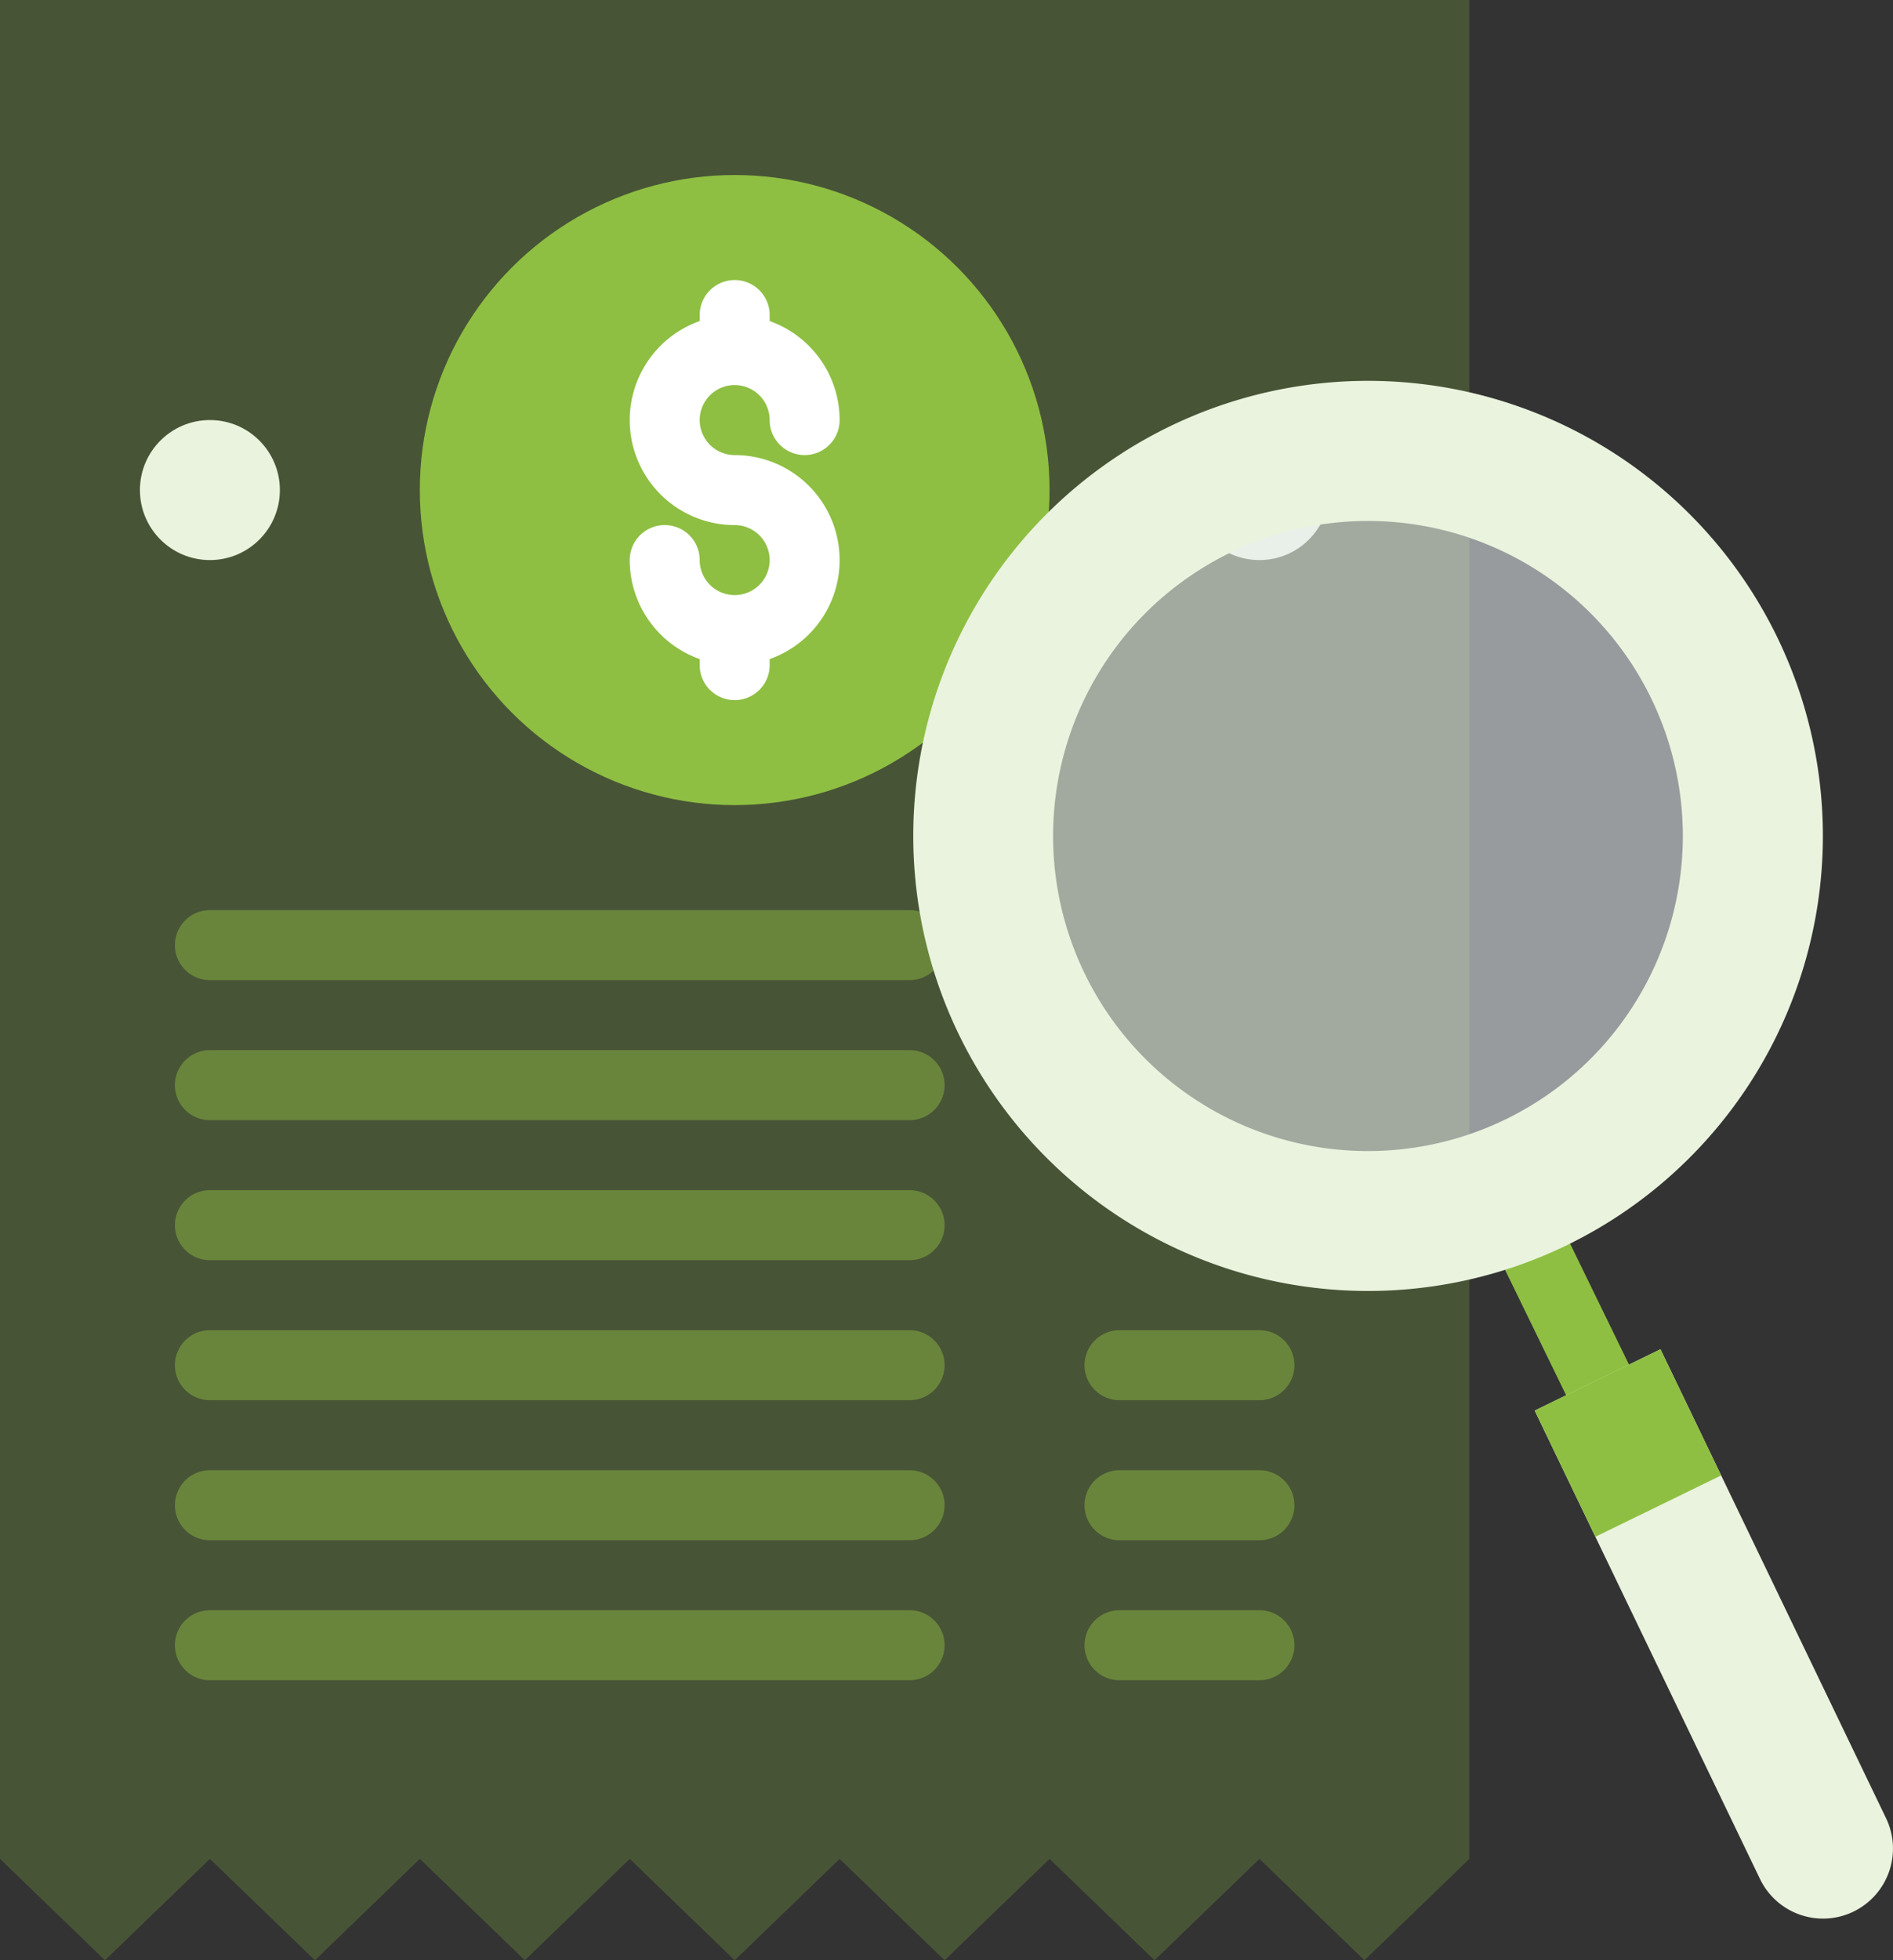 <svg xmlns="http://www.w3.org/2000/svg" width="104.057" height="107.694" viewBox="0 0 104.057 107.694">
  <rect x="0" y="0" width="104.057" height="107.694" fill="#333333" stroke="none"/>
  <g id="price_1_" data-name="price (1)" transform="translate(-24 -24)">
    <path id="Path_13616" data-name="Path 13616" d="M35.539,126.123l-5.769,5.57L24,126.123V24h80.77V126.123L99,131.694l-5.769-5.57-5.769,5.57-5.769-5.57-5.769,5.57-5.769-5.57-5.769,5.57-5.769-5.57-5.769,5.57-5.769-5.57-5.769,5.57Z" fill="#8ebf42" opacity="0.235"/>
    <circle id="Ellipse_107" data-name="Ellipse 107" cx="3.846" cy="3.846" r="3.846" transform="translate(31.692 47.077)" fill="#eaf3de"/>
    <circle id="Ellipse_108" data-name="Ellipse 108" cx="17.308" cy="17.308" r="17.308" transform="translate(47.077 33.615)" fill="#8ebf42"/>
    <path id="Path_13617" data-name="Path 13617" d="M173.769,97.616a1.923,1.923,0,1,1,1.923-1.923,1.923,1.923,0,1,0,3.846,0,5.779,5.779,0,0,0-3.846-5.439v-.331a1.923,1.923,0,1,0-3.846,0v.331a5.769,5.769,0,0,0,1.923,11.208,1.923,1.923,0,1,1-1.923,1.923,1.923,1.923,0,1,0-3.846,0,5.779,5.779,0,0,0,3.846,5.439v.331a1.923,1.923,0,0,0,3.846,0v-.331a5.769,5.769,0,0,0-1.923-11.208Z" transform="translate(-109.384 -48.615)" fill="#fff"/>
    <g id="Group_88570" data-name="Group 88570" transform="translate(33.615 74.001)" opacity="0.464">
      <path id="Path_13618" data-name="Path 13618" d="M104.385,235.846H65.923a1.923,1.923,0,0,1,0-3.846h38.462a1.923,1.923,0,0,1,0,3.846Z" transform="translate(-64 -232)" fill="#8ebf42"/>
      <path id="Path_13619" data-name="Path 13619" d="M104.385,267.846H65.923a1.923,1.923,0,0,1,0-3.846h38.462a1.923,1.923,0,0,1,0,3.846Z" transform="translate(-64 -256.308)" fill="#8ebf42"/>
      <path id="Path_13620" data-name="Path 13620" d="M104.385,299.846H65.923a1.923,1.923,0,0,1,0-3.846h38.462a1.923,1.923,0,0,1,0,3.846Z" transform="translate(-64 -280.615)" fill="#8ebf42"/>
      <path id="Path_13621" data-name="Path 13621" d="M104.385,331.846H65.923a1.923,1.923,0,0,1,0-3.846h38.462a1.923,1.923,0,0,1,0,3.846Z" transform="translate(-64 -304.923)" fill="#8ebf42"/>
      <path id="Path_13622" data-name="Path 13622" d="M281.615,331.846h-7.692a1.923,1.923,0,0,1,0-3.846h7.692a1.923,1.923,0,1,1,0,3.846Z" transform="translate(-221.999 -304.923)" fill="#8ebf42"/>
      <path id="Path_13623" data-name="Path 13623" d="M104.385,363.846H65.923a1.923,1.923,0,0,1,0-3.846h38.462a1.923,1.923,0,0,1,0,3.846Z" transform="translate(-64 -329.23)" fill="#8ebf42"/>
      <path id="Path_13624" data-name="Path 13624" d="M281.615,363.846h-7.692a1.923,1.923,0,0,1,0-3.846h7.692a1.923,1.923,0,1,1,0,3.846Z" transform="translate(-221.999 -329.23)" fill="#8ebf42"/>
      <path id="Path_13625" data-name="Path 13625" d="M104.385,395.846H65.923a1.923,1.923,0,0,1,0-3.846h38.462a1.923,1.923,0,0,1,0,3.846Z" transform="translate(-64 -353.538)" fill="#8ebf42"/>
      <path id="Path_13626" data-name="Path 13626" d="M281.615,395.846h-7.692a1.923,1.923,0,0,1,0-3.846h7.692a1.923,1.923,0,1,1,0,3.846Z" transform="translate(-221.999 -353.538)" fill="#8ebf42"/>
    </g>
    <path id="Path_13627" data-name="Path 13627" d="M398.9,328.277a1.923,1.923,0,0,1-1.731-1.082l-5.485-11.255a1.923,1.923,0,1,1,3.457-1.685l5.485,11.257a1.923,1.923,0,0,1-1.727,2.764Z" transform="translate(-286.65 -225.66)" fill="#8ebf42"/>
    <path id="Path_13628" data-name="Path 13628" d="M423.672,388.206a3.846,3.846,0,0,1-5.142-1.773l-12.392-25.747,6.914-3.37,12.392,25.747a3.846,3.846,0,0,1-1.772,5.142Z" transform="translate(-297.777 -259.191)" fill="#eaf3de"/>
    <path id="Path_13629" data-name="Path 13629" d="M416.39,364.25l-6.914,3.37-3.337-6.933,6.914-3.368Z" transform="translate(-297.778 -259.194)" fill="#8ebf42"/>
    <circle id="Ellipse_109" data-name="Ellipse 109" cx="3.846" cy="3.846" r="3.846" transform="translate(89.385 47.077)" fill="#eaf3de"/>
    <circle id="Ellipse_110" data-name="Ellipse 110" cx="21.154" cy="21.154" r="21.154" transform="translate(78.039 48.77)" fill="#e9eef2" opacity="0.559"/>
    <path id="Path_13630" data-name="Path 13630" d="M289.037,136a25,25,0,1,0,25,25A25,25,0,0,0,289.037,136Zm-.006,42.314a17.308,17.308,0,1,1,17.308-17.308A17.308,17.308,0,0,1,289.032,178.314Z" transform="translate(-189.835 -91.077)" fill="#eaf3de"/>
  </g>
</svg>
